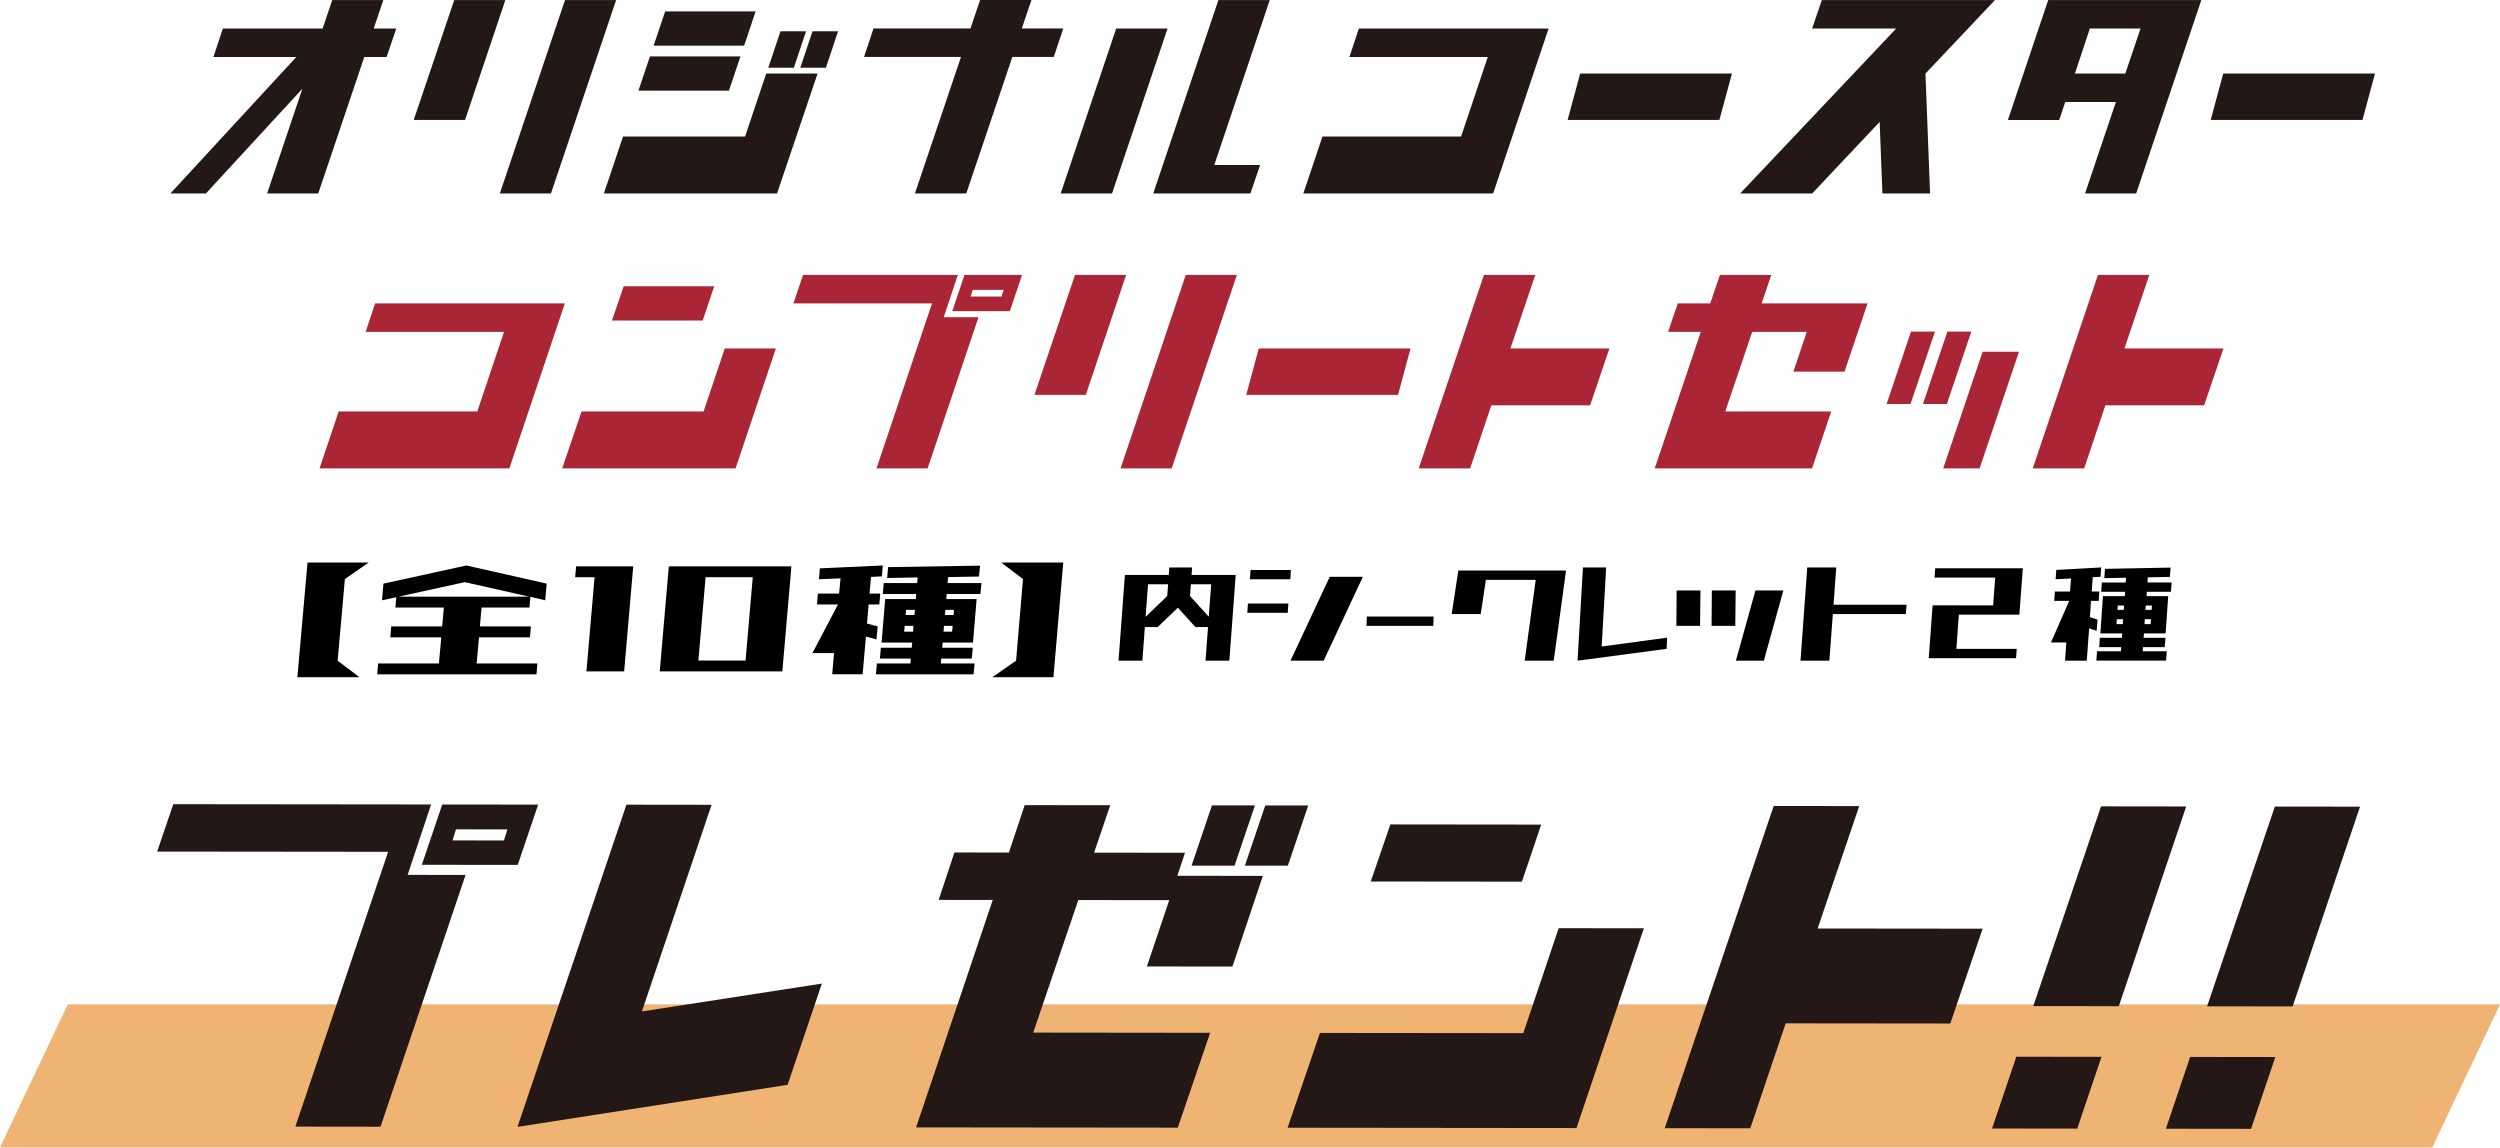 <?xml version="1.0" encoding="UTF-8"?>
<svg id="_レイヤー_2" xmlns="http://www.w3.org/2000/svg" version="1.1" viewBox="0 0 716.53 328.89">
  <!-- Generator: Adobe Illustrator 29.4.0, SVG Export Plug-In . SVG Version: 2.1.0 Build 152)  -->
  <defs>
    <style>
      .st0 {
        fill: #e58016;
        isolation: isolate;
        opacity: .6;
      }

      .st1 {
        fill: #231815;
      }

      .st2 {
        fill: #aa2536;
      }
    </style>
  </defs>
  <g id="CP_de">
    <polygon class="st0" points="0 328.89 697.11 328.89 716.53 287.87 19.42 287.87 0 328.89"/>
    <g>
      <path class="st1" d="M48.83,55.45l36.1-39.12h-23.76l2.71-8.16h28.58L95.23.01h14.65l-2.77,8.16h6.47l-2.77,8.16h-6.4l-13.2,39.12h-14.65l10.1-30.01-27.65,30.01h-10.18Z"/>
      <path class="st1" d="M118.58,34.38L130.19.01h14.65l-11.55,34.37h-14.72.01ZM143.26,55.45L161.94.01h14.65l-18.68,55.44h-14.65Z"/>
      <path class="st1" d="M173.08,55.45l5.48-16.31h34.98l6.07-18.06h14.72l-11.62,34.37s-49.63,0-49.63 0ZM182.98,25.99h25.94l3.3-9.82h-25.94l-3.3,9.82ZM187.34,13.08h25.94l3.3-9.82h-25.94l-3.3,9.82ZM220.2,19.41l3.5-10.45h7.33l-3.5,10.45h-7.33ZM229.38,19.41l3.5-10.45h7.33l-3.5,10.45h-7.33Z"/>
      <path class="st1" d="M247.65,16.32l2.71-8.16h27.78l2.77-8.16h14.72l-2.77,8.16h11.88l-2.71,8.16h-11.88l-13.2,39.12h-14.72l13.2-39.12h-27.78l-0-0Z"/>
      <path class="st1" d="M304,55.45l15.91-47.28h14.72l-15.91,47.28h-14.72ZM330.53,55.45L349.21.01h14.72l-15.9,47.28h13.13l-2.77,8.16h-27.86Z"/>
      <path class="st1" d="M373.55,55.45l5.48-16.31h39.73l7.66-22.81h-39.66l2.71-8.16h54.38l-15.9,47.28h-54.38l-.02 0Z"/>
      <path class="st1" d="M492.8,34.38h-43.5l3.59-13.3h43.5l-3.59,13.3Z"/>
      <path class="st1" d="M498.74,55.45l44.74-47.28h-24.09L522.16.01h49.63l-19.93,21.07,1.32,34.37h-13.66l-.79-20.51-19.34,20.51h-20.66l.01-0Z"/>
      <path class="st1" d="M575.49,34.38L587.04.01h43.89l-18.68,55.44h-14.65l8.84-26.21h-14.52l-1.72,5.15h-14.72l.01-.01ZM594.69,21.08h14.45l4.36-12.91h-14.52l-4.29,12.91Z"/>
      <path class="st1" d="M677.11,34.38h-43.5l3.59-13.3h43.5l-3.59,13.3Z"/>
      <path class="st2" d="M91.59,134.24l5.48-16.31h39.73l7.66-22.81h-39.66l2.71-8.16h54.38l-15.9,47.28h-54.4Z"/>
      <path class="st2" d="M161.14,134.24l5.54-16.31h34.98l6.07-18.06h14.65l-11.55,34.37h-49.69 0ZM175.4,91.87h26l3.3-9.82h-25.94l-3.37,9.82h.01Z"/>
      <path class="st2" d="M230.17,78.8h44.35l-4.03,12.12h9.96l-14.58,43.32h-14.65l15.91-47.28h-39.73l2.77-8.16-0-0ZM276.43,78.8h16.5l-3.5,10.38h-16.5l3.5-10.38ZM287.06,84.98l.59-1.9h-8.84l-.59,1.9h8.84Z"/>
      <path class="st2" d="M296.49,113.17l11.62-34.37h14.65l-11.55,34.37h-14.72ZM321.17,134.24l18.68-55.44h14.65l-18.68,55.44h-14.65Z"/>
      <path class="st2" d="M400.69,113.17h-43.5l3.59-13.3h43.5l-3.59,13.3Z"/>
      <path class="st2" d="M406.63,134.24l18.68-55.44h14.72l-7.13,21.07h28.38l-5.54,16.31h-28.31l-6.07,18.06h-14.73Z"/>
      <path class="st2" d="M474.27,134.24l13.2-39.12h-9.37l2.77-8.16h9.31l2.77-8.16h14.72l-2.77,8.16h30.36l-6.6,19.56h-14.65l3.83-11.4h-15.64l-7.72,22.81h30.36l-5.48,16.31h-45.09Z"/>
      <path class="st2" d="M547.72,95.04h6.86l-7,20.75h-6.86l7-20.75ZM558.14,95.04h6.86l-7,20.75h-6.86l7-20.75ZM568.24,100.82h10.43l-11.29,33.42h-10.43l11.29-33.42Z"/>
      <path class="st2" d="M582.62,134.24l18.68-55.44h14.72l-7.13,21.07h28.38l-5.54,16.31h-28.31l-6.07,18.06h-14.73Z"/>
    </g>
    <g>
      <path class="st1" d="M49.66,230.49l73.9.08-6.73,20.18,16.61.02-24.38,72.16-24.41-.03,26.59-78.76-66.2-.07,4.63-13.59-.01.01ZM126.75,230.58l27.49.03-5.85,17.28-27.49-.03,5.85-17.28ZM144.44,240.89l.99-3.17-14.74-.02-.99,3.17,14.74.02Z"/>
      <path class="st1" d="M148.32,322.98l31.22-92.35,24.41.03-19.97,59.23,51.58-7.99-9.82,29.02-77.43,12.06h.01Z"/>
      <path class="st1" d="M284.54,257.94l-15.51-.02,4.52-13.59,15.62.02,4.52-13.59,24.52.03-4.63,13.59,26.06.03-2.21,6.6,24.52.03-8.72,25.99-24.52-.03,6.4-19-26.06-.03-12.91,37.99,50.7.06-9.27,27.18-75-.08,21.96-65.17.01-.01ZM353.83,248.12l5.85-17.28h-12.32l-5.85,17.27h12.32v.01ZM369.11,248.13l5.85-17.28h-12.32l-5.85,17.27h12.32v.01Z"/>
      <path class="st1" d="M369.04,323.23l9.27-27.18,58.28.06,10.15-30.08,24.41.03-19.31,57.25-82.81-.09.01.01ZM392.87,252.65l43.33.05,5.52-16.36-43.22-.05-5.63,16.36Z"/>
      <path class="st1" d="M477.14,323.35l31.22-92.35,24.52.03-11.92,35.09,47.29.05-9.27,27.18-47.18-.05-10.15,30.08-24.52-.03.01 0Z"/>
      <path class="st1" d="M570.95,323.45l6.95-20.58,24.41.03-6.95,20.58-24.41-.03ZM582.76,288.36l19.42-57.25,24.41.03-19.31,57.25-24.52-.03h0Z"/>
      <path class="st1" d="M620.77,323.51l6.95-20.58,24.41.03-6.95,20.58-24.41-.03ZM632.58,288.42l19.42-57.25,24.41.03-19.31,57.25-24.52-.03h0Z"/>
    </g>
    <g>
      <g>
        <path d="M85.23,194.09l2.91-32.86h17.52l-6.81,4.73-2.08,23.4,6.24,4.73h-17.78v0Z"/>
        <path d="M113.33,174.13l.26-2.96-4.11.88.42-4.78,23.76-5.2,23.03,5.2-.42,4.78-4.26-.99-.26,3.07h-13.73l-.47,5.41h14.61l-.26,3.12h-14.61l-.68,7.49h17.42l-.26,3.12h-45.65l.26-3.12h17.42l.68-7.49h-14.61l.26-3.12h14.61l.47-5.41h-13.88ZM151.65,171.01l-18.41-4.16-19.03,4.16h37.44Z"/>
        <path d="M164.85,165.44l.26-3.12h16.12l-.26,3.12h-16.12ZM168.08,192.43l2.6-30.1h10.81l-2.6,30.1h-10.81Z"/>
        <path d="M189.09,192.43l2.6-30.1h10.81l-2.6,30.1h-10.81ZM189.09,192.43l.31-3.12h34.42l-.26,3.12h-34.47ZM191.9,165.44l.26-3.12h34.42l-.26,3.12h-34.42ZM213.42,192.43l2.6-30.1h10.81l-2.6,30.1h-10.81Z"/>
        <path d="M238.52,193.26l.52-6.08h-6.19l7.33-13.93h-6.03l.26-3.12h6.08l.42-4.37-6.19.26.26-3.12,18.04-.83-.26,3.12-3.12.16-.42,4.78h3.07l-.26,3.12h-3.07l-.47,5.46,3.07.83-.36,3.74-3.02-.83-.94,10.81h-8.73.01ZM253.03,170.23l.26-3.12h9.57l.16-1.61-8.74.16.26-3.12,26.36-.42-.31,3.12-8.84.16-.16,1.72h9.72l-.31,3.12h-9.67l-.1,1.46h8.68l-1.04,12.48h-8.68l-.16,1.46h8.79l-.31,3.12h-8.74l-.1,1.4h9.67l-.31,3.12h-27.97l.26-3.12h9.62l.1-1.4h-8.84l.26-3.12h8.84l.16-1.46h-8.79l1.04-12.48h8.79l.1-1.46h-9.57v-.01ZM261.71,181.04l.1-1.66h-2.5l-.16,1.66h2.56ZM259.68,174.8l-.1,1.46h2.5l.16-1.46h-2.56ZM273.04,179.38h-2.5l-.1,1.66h2.44l.16-1.66ZM273.41,174.8h-2.44l-.16,1.46h2.5l.1-1.46Z"/>
        <path d="M304.74,161.23l-2.81,32.86h-17.52l6.81-4.73,1.98-23.4-6.24-4.73h17.78l-0-0Z"/>
      </g>
      <g>
        <path d="M345.52,189.35l.71-9.62h-3.6l-5.04-5.56-5.79,5.56h-3.67l-.71,9.62h-6.83l1.82-24.57h12.58l.15-2.14h6.53l-.15,2.14h12.65l-1.82,24.57h-6.83 0ZM329.05,167.45l-.71,9.35,6.2-5.97.26-3.38h-5.75ZM347.15,167.45h-5.83l-.26,3.38,5.38,5.92.71-9.3Z"/>
        <path d="M357.49,175.64l.19-2.67h11.58l-.19,2.67h-11.58ZM358.23,166.03l.19-2.67h11.57l-.18,2.67h-11.58ZM369.88,189.35l11.24-24.04h9.5l-11.24,24.04h-9.5Z"/>
        <path d="M391.65,179.38l.11-2.67h19.14l-.11,2.67h-19.14 0Z"/>
        <path d="M437,189.35l3.15-23.15h-14.28l-1.48,9.79h-8.31l1.89-12.46h30.87l-3.52,25.82h-8.32Z"/>
        <path d="M453.69,162.64h6.65l-1.28,22.66,18.76-2.54-.15,3.21-25.52,3.38,1.54-26.71-0-0Z"/>
        <path d="M480.47,179.38l.07-10.15h6.83l-.11,10.15h-6.79ZM490.56,179.38l.07-10.15h6.83l-.11,10.15h-6.79ZM497.53,189.35l5.6-20.12h8.01l-5.6,20.12h-8.01Z"/>
        <path d="M516.05,189.35l1.93-26.71h8.31l-.78,10.68h20.92l-.19,2.67h-20.92l-1,13.36h-8.27 0Z"/>
        <path d="M552.8,188.64l1.11-15.14h7.72l-1.11,15.14h-7.72ZM552.8,188.64l.22-2.67h25l-.19,2.67h-25.04.01ZM554.32,176.18l-.41-2.67h24.45l.41,2.67h-24.45ZM554.47,165.54l.19-2.67h24.93l-.19,2.67h-24.93ZM571.05,176.18l1-13.31h7.72l-1,13.31h-7.72Z"/>
        <path d="M591.87,189.35l.37-5.21h-4.41l5.23-11.93h-4.3l.19-2.67h4.34l.3-3.74-4.42.22.19-2.67,12.87-.71-.19,2.67-2.23.13-.3,4.1h2.19l-.19,2.67h-2.19l-.33,4.67,2.19.71-.26,3.21-2.15-.71-.67,9.26h-6.23l-0.0 0ZM602.22,169.63l.19-2.67h6.83l.11-1.38-6.23.13.19-2.67,18.81-.36-.22,2.67-6.31.13-.11,1.47h6.94l-.22,2.67h-6.9l-.07,1.25h6.2l-.74,10.68h-6.2l-.11,1.25h6.27l-.22,2.67h-6.23l-.07,1.2h6.9l-.22,2.67h-19.96l.19-2.67h6.86l.07-1.2h-6.31l.18-2.67h6.31l.11-1.25h-6.27l.74-10.68h6.27l.07-1.25h-6.83l-.02.01ZM608.42,178.89l.07-1.42h-1.78l-.11,1.42h1.82ZM606.97,173.55l-.07,1.25h1.78l.11-1.25h-1.82ZM616.5,177.47h-1.78l-.07,1.42h1.74l.11-1.42h0ZM616.76,173.55h-1.74l-.11,1.25h1.78l.07-1.25h-0Z"/>
      </g>
    </g>
  </g>
</svg>